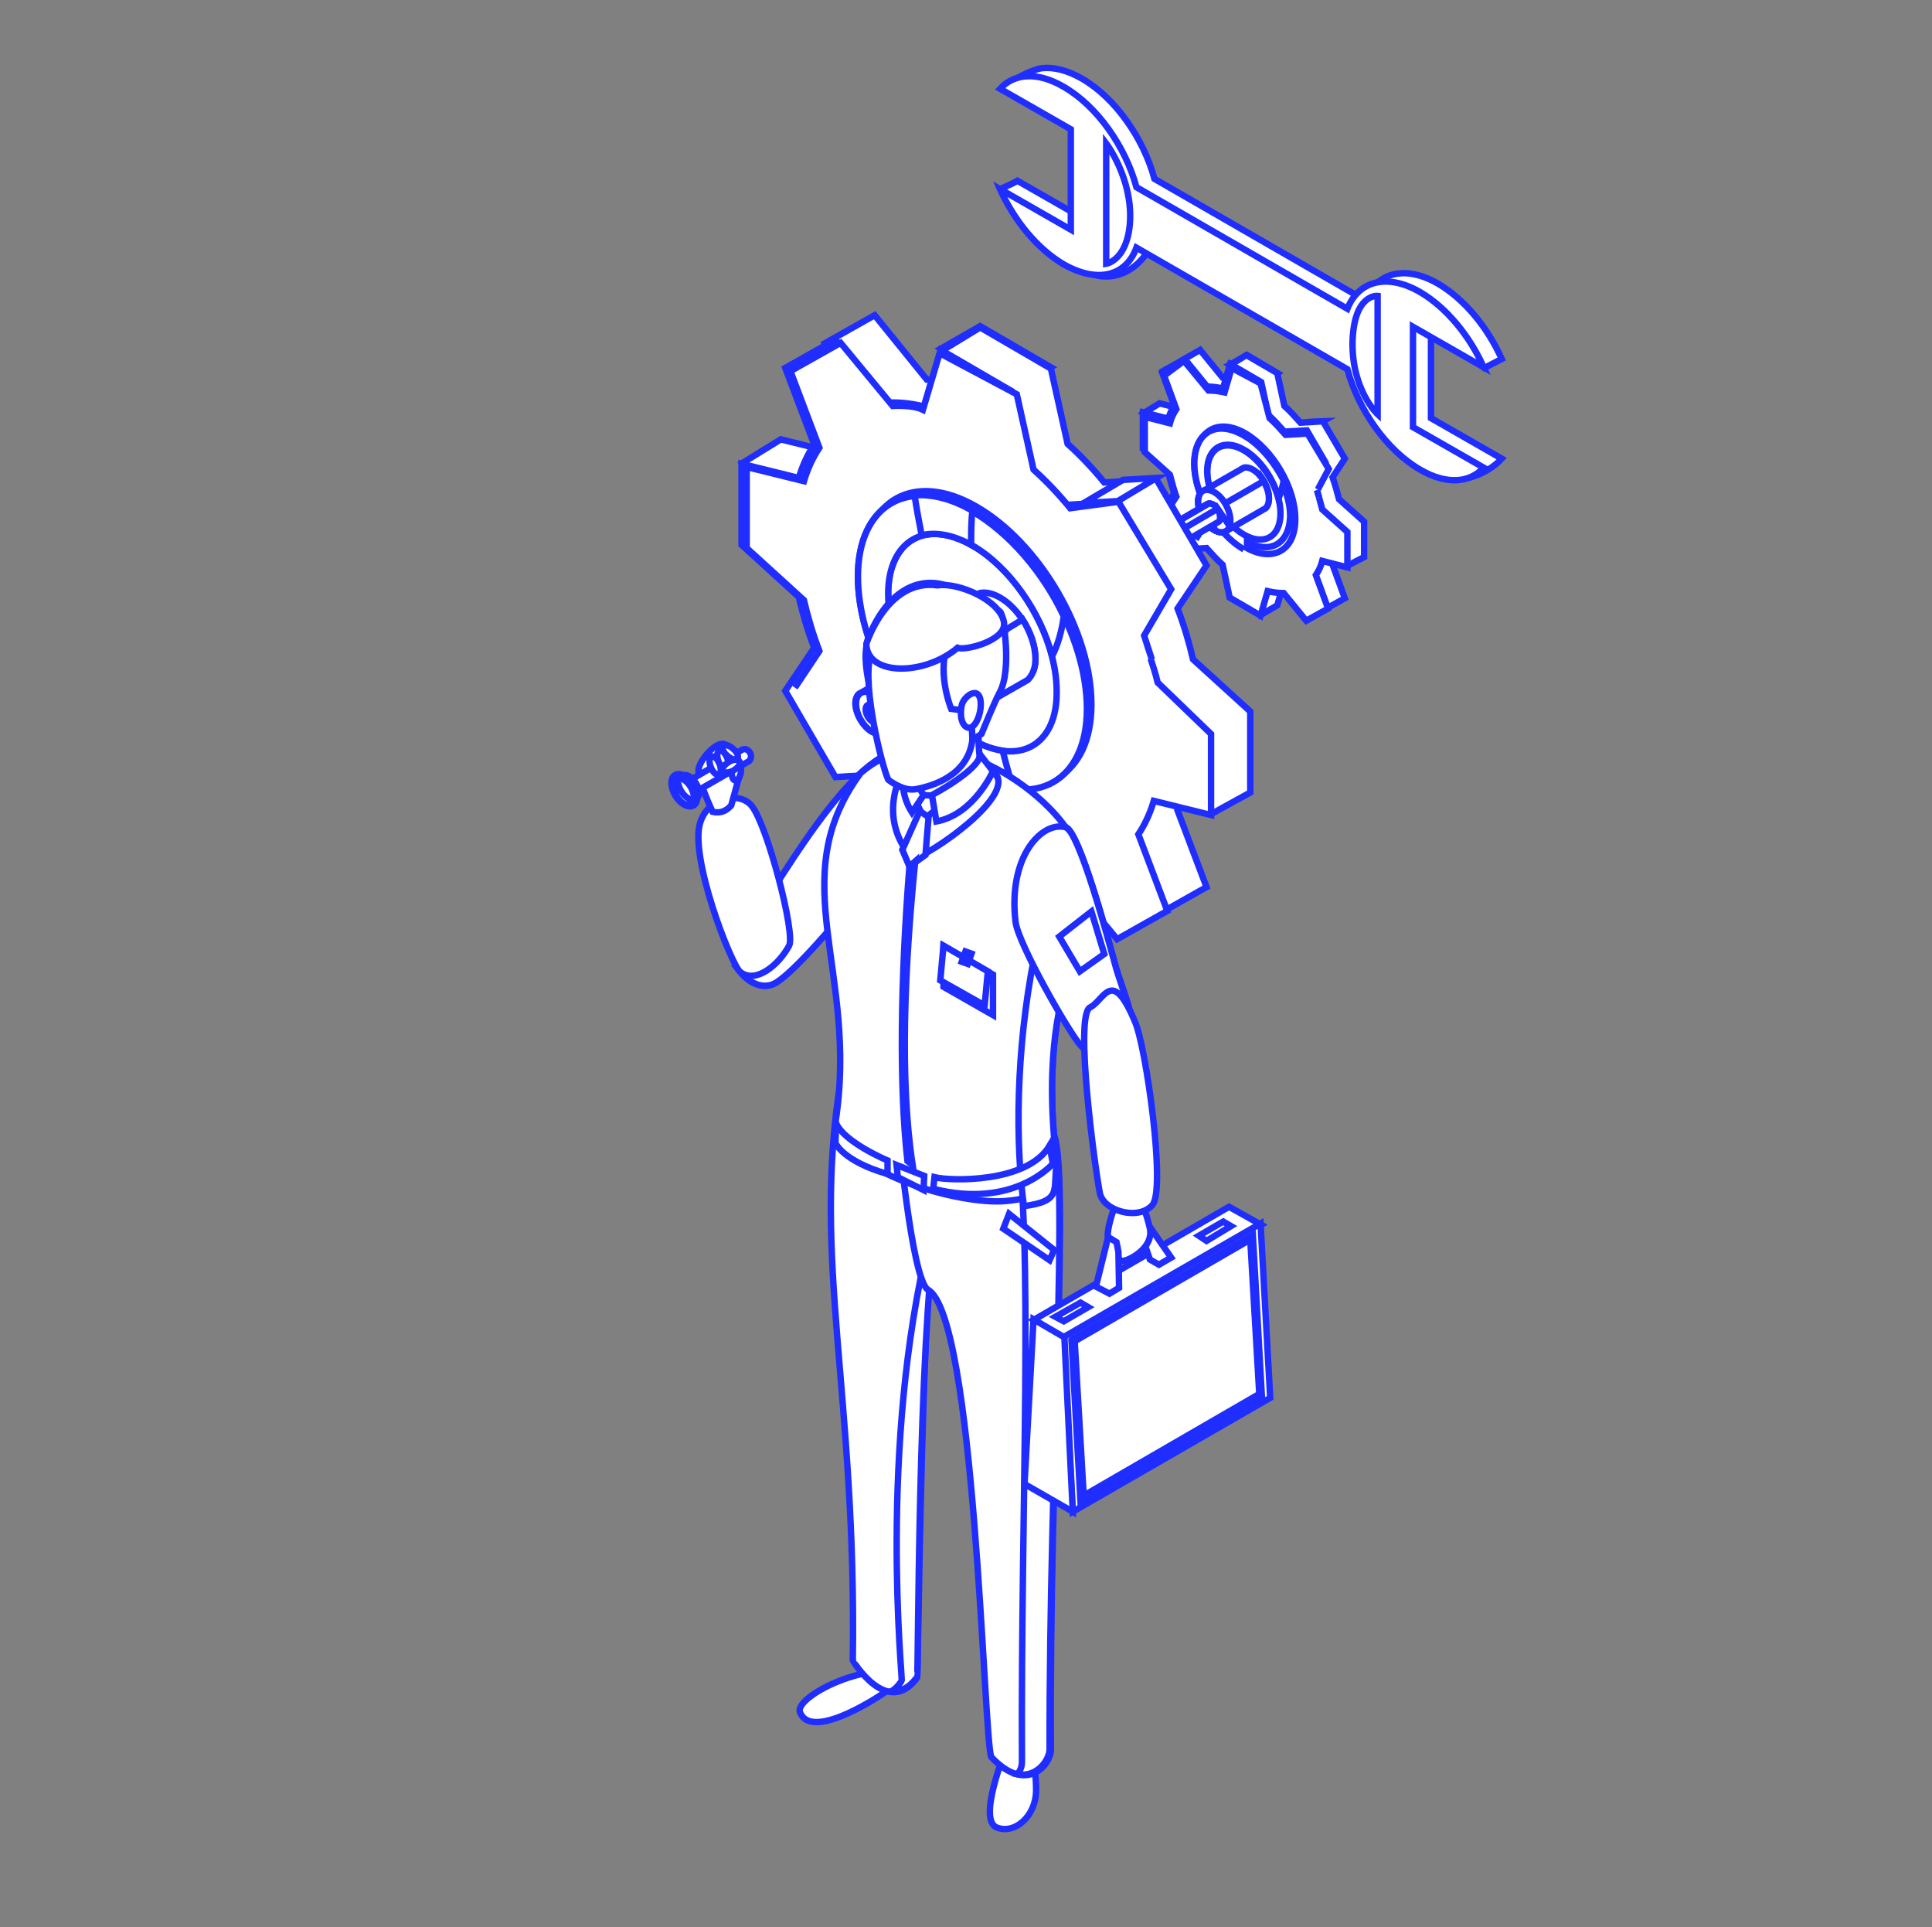 <?xml version="1.0" encoding="UTF-8"?> <!-- Generator: Adobe Illustrator 22.0.1, SVG Export Plug-In . SVG Version: 6.00 Build 0) --> <svg xmlns="http://www.w3.org/2000/svg" xmlns:xlink="http://www.w3.org/1999/xlink" id="_x31_" x="0px" y="0px" viewBox="0 0 300.4 299.6" style="enable-background:new 0 0 300.4 299.6;" xml:space="preserve"><rect x="0" y="0" width="300.4" height="299.6" fill="#808080" stroke="none"/> <style type="text/css"> .st0{fill:#FFFFFF;stroke:#1F2EFF;stroke-miterlimit:10;} </style> <polygon class="st0" points="196,59.5 198.6,58 193.9,55.2 191.2,56.7 "></polygon> <polygon class="st0" points="200.9,67.1 203.5,65.6 205.7,65.5 203.1,67 "></polygon> <polygon class="st0" points="157.4,60.6 163.4,57.1 152.4,50.7 146.3,54.2 "></polygon> <g> <path class="st0" d="M198.9,75.4c0.1-0.1,0.2-0.3,0.2-0.6c0-0.7-0.5-1.5-1.1-1.9c-0.2-0.1-0.4-0.2-0.6-0.1l-2.8,1.6 c-0.1,0.1-0.2,0.3-0.2,0.6c0,0.7,0.5,1.5,1.1,1.9c0.3,0.1,0.5,0.2,0.7,0.1L198.9,75.4z"></path> <path class="st0" d="M196.6,76.2c0-0.7-0.5-1.5-1.1-1.9c-0.6-0.3-1.1-0.1-1.1,0.6s0.5,1.5,1.1,1.9S196.6,76.9,196.6,76.2z"></path> <path class="st0" d="M196.8,65.7c-4.3-2.5-7.7-0.5-7.7,4.4s3.5,10.9,7.7,13.3c4.3,2.5,7.7,0.5,7.7-4.4 C204.6,74.1,201.1,68.2,196.8,65.7z"></path> <path class="st0" d="M196.8,81.1c-3.1-1.8-5.7-6.2-5.7-9.8c0-3.6,2.6-5.1,5.7-3.2c3.1,1.8,5.7,6.2,5.7,9.8 C202.5,81.4,200,82.9,196.8,81.1z"></path> <path class="st0" d="M212.1,86.6v-5.5l-3.9-3.5c-0.3-1.1-0.6-2.3-1-3.4l1.9-2.9l-3.4-5.8l-3.5,0.2c-0.8-0.9-1.6-1.8-2.5-2.6 l-1.1-5.1l-4.8-2.8l-2.6,1.6l1.4,2.2c-0.9-0.2-1.7-0.3-2.5-0.3l-3.5-4.3l-2.6,1.5l1.2,5.6c-0.4,0.6-0.8,1.4-1,2.2l-3.9-1l-2.6,1.6 l6.5,7.4c0.3,1.1,0.6,2.3,1,3.4l-1.9,2.9l3.4,5.8l3.5-0.2c0.8,0.9,1.6,1.8,2.5,2.6l3.3,9.4l2.6-1.5l1.1-3.8 c0.9,0.2,1.7,0.3,2.5,0.3l3.5,4.3l3.4-1.9l-1.9-5.2c0.4-0.6,0.8-1.4,1-2.2l1.2,2.4L212.1,86.6z"></path> <path class="st0" d="M196.2,81.3c-3.1-1.8-5.7-6.2-5.7-9.8c0-3.6,2.6-5.1,5.7-3.2c3.1,1.8,5.7,6.2,5.7,9.8 C201.9,81.7,199.4,83.1,196.2,81.3z"></path> <path class="st0" d="M185.3,75.3l-1.9,2.9l3.4,5.8c0,0,5.1-1.8,10.8-2.2c-0.4-0.1-0.8-0.3-1.3-0.6c-3.1-1.8-5.7-6.2-5.7-9.8 c0-1.9,0.7-3.2,1.9-3.8c-1.3-1.4-2.7-2.7-4.2-3.5c-1.3-0.7-2.5-1.2-3.6-1.3c-0.1,0.3-0.2,0.6-0.3,0.9v8.1 C184.5,73,184.9,74.2,185.3,75.3z"></path> <path class="st0" d="M209.5,88.2v-5.5l-3.9-3.5c-0.3-1.1-0.6-2.3-1-3.4l1.9-2.9l-3.4-5.8l-3.5,0.2c-0.8-0.9-1.6-1.8-2.5-2.6 l-1.1-5.1l-4.8-2.8l-1.1,3.8c-0.9-0.2-1.7-0.3-2.5-0.3l-3.5-4.3l-3.4,1.9l1.9,5.2c-0.4,0.6-0.8,1.4-1,2.2l-3.9-1v5.5l3.9,3.5 c0.3,1.1,0.6,2.3,1,3.4l-1.9,2.9l3.4,5.8l3.5-0.2c0.8,0.9,1.6,1.8,2.5,2.6l1.1,5.1l4.8,2.8l1.1-3.8c0.9,0.2,1.7,0.3,2.5,0.3 l3.5,4.3l3.4-1.9l-1.9-5.2c0.4-0.6,0.8-1.4,1-2.2L209.5,88.2z"></path> <path class="st0" d="M193.6,82.8c-3.1-1.8-5.7-6.2-5.7-9.8c0-3.6,2.5-5.1,5.7-3.2c3.1,1.8,5.7,6.2,5.7,9.8 C199.3,83.2,196.8,84.6,193.6,82.8z"></path> <path class="st0" d="M205.1,77.3c-0.2-0.5-0.3-1.1-0.5-1.6l1.3-2c0.1-0.6,0.1-1.2,0.2-1.8l-2.9-5l-3.5,0.2 c-0.8-0.9-1.6-1.8-2.5-2.6l-1.1-5.1l-4.8-2.8l-1.1,3.8c-0.9-0.2-1.7-0.3-2.5-0.3l-3.5-4.3l-3.4,1.9l1.9,5.2c-0.4,0.6-0.8,1.4-1,2.2 l-3.9-1v5.5l3.9,3.5c0.3,1.1,0.6,2.3,1,3.4l-1.6,2.5c1.7,1.6,3.5,2.9,5.3,4"></path> <path class="st0" d="M193.6,69.7c3.1,1.8,5.7,6.2,5.7,9.8c0,3.6-2.6,5.1-5.7,3.2c-3.1-1.8-5.7-6.2-5.7-9.8 C187.9,69.4,190.5,67.9,193.6,69.7z"></path> <path class="st0" d="M204.9,76.1l1.7-3.2l-3.3-5.5l-3.4,0.2c-0.8-0.9-1.6-1.8-2.5-2.6l-1.4-5.4l-4.5-2.4l-1.1,3.8 c-0.9-0.2-1.7-0.3-2.5-0.3l-3.8-4.6l-3.1,2.3l1.9,5.2c-0.4,0.6-0.8,1.4-1,2.2l-3.9-1v5.5l3.9,3.5c0.3,1.1,0.6,2.3,1,3.4l-1.6,2.5 c1.7,1.6,3.5,2.9,5.3,4"></path> <path class="st0" d="M194,70.1c3.1,1.8,5.7,6.2,5.7,9.8c0,3.6-2.6,5.1-5.7,3.2c-3.1-1.8-5.7-6.2-5.7-9.8 C188.3,69.7,190.8,68.3,194,70.1z"></path> <path class="st0" d="M193.7,67.4c-4.3-2.5-7.7-0.5-7.7,4.4s3.5,10.9,7.7,13.3s7.7,0.5,7.7-4.4S197.9,69.9,193.7,67.4z"></path> <path class="st0" d="M193.7,84.1c-3.8-2.2-6.9-7.5-6.9-11.8s3.1-6.1,6.9-3.9c3.8,2.2,6.9,7.5,6.9,11.8 C200.5,84.6,197.4,86.3,193.7,84.1z"></path> <path class="st0" d="M193.4,67.7c-4.3-2.5-7.7-0.5-7.7,4.4s3.5,10.9,7.7,13.3"></path> <path class="st0" d="M193.4,83.1c-3.1-1.8-5.7-6.2-5.7-9.8c0-3.6,2.6-5.1,5.7-3.3c3.1,1.8,5.7,6.2,5.7,9.8 C199.1,83.5,196.5,84.9,193.4,83.1z"></path> <path class="st0" d="M193.4,67.7c-4.3-2.5-7.7-0.5-7.7,4.4c0,2.3,0.8,4.8,2,7.1c0.1,0.1,0.2,0.1,0.3,0.2c0.9,0.5,1.7,0.9,2.5,1.1 c-1.7-2.1-2.8-4.9-2.8-7.3c0-3.6,2.6-5.1,5.7-3.3c2.5,1.4,4.6,4.5,5.4,7.5c0.4-0.8,0.6-1.7,0.8-2.7 C198.1,71.8,195.9,69.1,193.4,67.7z"></path> <path class="st0" d="M196.8,78.9c0.3-0.3,0.5-0.8,0.5-1.5c0-1.6-1.1-3.6-2.5-4.4c-0.5-0.3-1-0.4-1.4-0.3l-6.6,3.8 c-0.3,0.3-0.5,0.8-0.5,1.4c0,1.6,1.1,3.6,2.5,4.4c0.6,0.3,1.1,0.4,1.6,0.3L196.8,78.9z"></path> <path class="st0" d="M196.4,74.7c0,0.1-0.1,0.1-0.1,0.2l-6.4,3.7c-0.4,0.1-1,0.1-1.6-0.3s-1.2-1-1.6-1.6c-0.2,0.3-0.4,0.8-0.4,1.3 c0,1.6,1.1,3.6,2.5,4.4c0.6,0.3,1.1,0.4,1.6,0.3l6.4-3.7c0.3-0.3,0.5-0.8,0.5-1.5C197.3,76.5,196.9,75.5,196.4,74.7z"></path> <path class="st0" d="M191.3,80.9c0-1.6-1.1-3.6-2.5-4.4s-2.5-0.2-2.5,1.5c0,1.6,1.1,3.6,2.5,4.4C190.2,83.2,191.3,82.6,191.3,80.9z "></path> <path class="st0" d="M187.9,80.5l1.1,2c1,0.5,1.9,0.2,2.2-0.7l-2-2.9L187.9,80.5z"></path> <path class="st0" d="M189.5,81.1c0.2-0.1,0.2-0.4,0.2-0.7c0-0.8-0.5-1.7-1.2-2c-0.3-0.1-0.5-0.2-0.7-0.1L152.3,99 c-0.1,0.1-0.2,0.4-0.2,0.7c0,0.8,0.5,1.7,1.2,2c0.3,0.2,0.5,0.2,0.7,0.1L189.5,81.1z"></path> <path class="st0" d="M189.3,79.1c-0.2-0.3-0.5-0.6-0.7-0.7c-0.3-0.1-0.5-0.2-0.7-0.1L152.4,99c-0.1,0.1-0.2,0.4-0.2,0.7 c0,0.3,0.1,0.7,0.3,1C157.6,97.6,179.9,84.6,189.3,79.1z"></path> <path class="st0" d="M159.3,74.9c-9.8-5.7-17.8-1.1-17.8,10.1c0,11.3,8,25,17.8,30.7s17.8,1.1,17.8-10.1 C177,94.3,169.1,80.6,159.3,74.9z"></path> <path class="st0" d="M159.3,110.4c-7.3-4.2-13.1-14.3-13.1-22.7c0-8.3,5.9-11.7,13.1-7.5c7.3,4.2,13.1,14.3,13.1,22.7 C172.4,111.2,166.5,114.6,159.3,110.4z"></path> <path class="st0" d="M194.4,123.2v-12.6l-8.9-8.1c-0.6-2.6-1.4-5.3-2.4-7.9l4.5-6.7l-7.8-13.4l-8.1,0.5c-1.8-2.2-3.7-4.2-5.7-6 l-2.6-11.7l-11-6.4l-5.9,3.6l3.3,5.1c-2-0.5-3.9-0.7-5.7-0.6L136,49l-7.8,4.4l4.5,11.9c-1,1.5-1.8,3.2-2.4,5.2l-8.9-2.2l-6,3.7 l14.9,17.1c0.6,2.6,1.4,5.3,2.4,7.9l-4.5,6.7l7.8,13.4l8.1-0.5c1.8,2.2,3.7,4.2,5.7,6l7.6,21.6l6-3.5l2.6-8.8 c2,0.5,3.9,0.7,5.7,0.6l8.1,9.8l7.8-4.4l-4.5-11.9c1-1.5,1.8-3.2,2.4-5.2l2.9,5.7L194.4,123.2z"></path> <path class="st0" d="M157.9,110.9c-7.3-4.2-13.1-14.3-13.1-22.6s5.9-11.7,13.1-7.5c7.3,4.2,13.1,14.3,13.1,22.7 C171,111.7,165.1,115,157.9,110.9z"></path> <path class="st0" d="M132.7,97l-4.5,6.7l7.8,13.4c0,0,11.7-4.1,24.8-5.1c-0.9-0.3-1.9-0.7-2.9-1.3c-7.3-4.2-13.1-14.3-13.1-22.6 c0-4.4,1.6-7.4,4.3-8.7c-2.9-3.3-6.2-6.1-9.6-8.1c-3-1.7-5.8-2.7-8.4-2.9c-0.3,0.7-0.5,1.3-0.7,2.1v18.6 C130.9,91.8,131.7,94.4,132.7,97z"></path> <path class="st0" d="M188.3,126.7v-12.6l-8.3-8c-0.6-2.6-1.8-5.6-2.7-8.2l4.2-6.5L173.7,78l-8.1,0.5c-1.8-2.2-3.7-4.2-5.7-6 l-2.6-11.7l-11-6.4l-2.6,8.8c-2-0.5-3.9-0.7-5.7-0.6l-8.1-9.8l-7.8,4.4l4.5,11.9c-1,1.5-1.8,3.2-2.4,5.2l-8.9-2.2v12.6l8.9,8.1 c0.6,2.6,1.4,5.3,2.4,7.9l-4.5,6.7l7.8,13.4l8.1-0.5c1.8,2.2,3.7,4.2,5.7,6l2.6,11.7l11,6.4l2.6-8.8c2,0.5,3.9,0.7,5.7,0.6l8.1,9.8 l7.8-4.4l-4.5-11.9c1-1.5,1.8-3.2,2.4-5.2L188.3,126.7z"></path> <path class="st0" d="M151.8,114.4c-7.3-4.2-13.1-14.3-13.1-22.6s5.9-11.7,13.1-7.5c7.3,4.2,13.1,14.3,13.1,22.7 C165,115.2,159.1,118.6,151.8,114.4z"></path> <path class="st0" d="M151.8,84.2c7.3,4.2,13.1,14.3,13.1,22.7c0,8.3-5.9,11.7-13.1,7.5c-7.3-4.2-13.1-14.3-13.1-22.6 S144.6,80,151.8,84.2z"></path> <path class="st0" d="M135.9,116.1"></path> <path class="st0" d="M179.1,102.5c-0.4-1.2-0.8-2.4-1.2-3.7l4.2-7.2L173.9,78l-7.5,1c-1.8-2.2-3.7-4.2-5.7-6l-2.6-11.7l-12-6.4 l-2.6,8.8c-1-0.5-2.9-0.7-4.7-0.6l-8.1-9.8l-7.8,4.4l4.5,11.9c-1,1.5-1.8,3.2-2.4,5.2l-8.9-2.2v12.6l8.9,8.1 c0.6,2.6,1.4,5.3,2.4,7.9l-3.8,5.7"></path> <path class="st0" d="M152.6,85c7.3,4.2,13.1,14.3,13.1,22.7c0,8.3-5.9,11.7-13.1,7.5c-7.3-4.2-13.1-14.3-13.1-22.7 C139.5,84.2,145.4,80.8,152.6,85z"></path> <polygon class="st0" points="168.5,78.2 174.6,74.6 179.8,74.3 173.8,77.9 "></polygon> <path class="st0" d="M151.9,78.8c-9.8-5.7-17.8-1.1-17.8,10.1c0,11.3,8,25,17.8,30.7c9.8,5.7,17.8,1.1,17.8-10.1 C169.7,98.2,161.7,84.5,151.9,78.8z"></path> <path class="st0" d="M151.9,117.4c-8.7-5-15.8-17.3-15.8-27.3s7.1-14.1,15.8-9c8.7,5,15.8,17.3,15.8,27.3S160.7,122.4,151.9,117.4z "></path> <path class="st0" d="M151.2,79.5c-9.8-5.7-17.8-1.1-17.8,10.1c0,11.3,8,25,17.8,30.7c9.8,5.7,17.8,1.1,17.8-10.1 C169,98.9,161.1,85.2,151.2,79.5z"></path> <path class="st0" d="M151.2,115c-7.3-4.2-13.1-14.3-13.1-22.7c0-8.3,5.9-11.7,13.1-7.5c7.3,4.2,13.1,14.3,13.1,22.7 C164.4,115.8,158.5,119.2,151.2,115z"></path> <path class="st0" d="M151.2,79.5c-9.8-5.7-17.8-1.1-17.8,10.1c0,5.3,1.7,11.1,4.6,16.4c0.3,0.2,0.5,0.3,0.8,0.5 c2,1.1,3.9,2,5.8,2.6c-3.9-4.9-6.5-11.2-6.5-16.8c0-8.3,5.9-11.7,13.1-7.5c5.7,3.3,10.6,10.3,12.4,17.2c0.9-1.8,1.5-3.9,1.8-6.2 C162.2,89,157,82.9,151.2,79.5z"></path> <path class="st0" d="M159.8,105.6c0.7-0.7,1.2-1.8,1.2-3.2c0-3.5-2.5-7.8-5.5-9.5c-1.2-0.7-2.3-0.9-3.2-0.7 c-0.1,0-14.4,8.3-14.4,8.3c-0.6,0.7-1,1.7-1,3.1c0,3.5,2.5,7.8,5.5,9.5c1.3,0.7,2.5,0.9,3.4,0.6L159.8,105.6z"></path> <path class="st0" d="M159,96.3l-20.5,12.5l-0.2-0.2c1,1.9,2.5,3.5,4.1,4.5c1.3,0.7,2.5,0.9,3.4,0.6l14-8c0.7-0.7,1.2-1.8,1.2-3.2 C161,100.4,160.2,98.2,159,96.3z"></path> <path class="st0" d="M147.9,109.9c0-3.5-2.5-7.8-5.5-9.5c-3.1-1.8-5.5-0.4-5.5,3.2c0,3.5,2.5,7.8,5.5,9.5 C145.5,114.8,147.9,113.4,147.9,109.9z"></path> <path class="st0" d="M140.3,109.4l1.8,3.5c0.1,0.1,0.2,0.1,0.3,0.2c2.5,1.5,4.6,0.7,5.3-1.5l-5.1-6.5L140.3,109.4z"></path> <path class="st0" d="M143.8,110.3c0.3-0.3,0.5-0.8,0.5-1.5c0-1.6-1.1-3.6-2.6-4.4c-0.5-0.3-1.1-0.4-1.5-0.3l-6.7,3.8 c-0.3,0.3-0.5,0.8-0.5,1.4c0,1.6,1.1,3.6,2.6,4.4c0.6,0.3,1.1,0.4,1.6,0.3L143.8,110.3z"></path> <path class="st0" d="M134.5,112.8c0.3,0.4,0.7,0.8,1.2,1c0.6,0.3,1.1,0.4,1.6,0.3l6.5-3.7c0.3-0.3,0.5-0.8,0.5-1.5 c0-0.6-0.2-1.3-0.4-1.9L134.5,112.8z"></path> <path class="st0" d="M138.3,112.3c0-1.6-1.1-3.6-2.6-4.4c-1.4-0.8-2.6-0.2-2.6,1.5c0,1.6,1.1,3.6,2.6,4.4 C137.1,114.6,138.3,113.9,138.3,112.3z"></path> <path class="st0" d="M136.8,111.6c0-0.7-0.5-1.6-1.1-1.9c-0.6-0.4-1.1-0.1-1.1,0.6s0.5,1.6,1.1,1.9 C136.3,112.6,136.8,112.3,136.8,111.6z"></path> <path class="st0" d="M136.3,111.5c0-0.4-0.3-0.9-0.7-1.1s-0.7,0-0.6,0.4c0,0.4,0.3,0.9,0.7,1.1C136,112.1,136.3,111.9,136.3,111.5z "></path> <path class="st0" d="M156,98.7c-0.9-1.8-2.2-3.4-3.7-4.2c-0.3-0.1-0.5-0.3-0.8-0.4c0,0-4.8,2.9-4.9,2.8v1.9c1.5,1,2.7,2.7,3.5,4.5 c0,0,4.9-2.9,4.9-2.8L156,98.7z"></path> <path class="st0" d="M148.2,98.9l-0.8-1.5c0.1,0,3.8-2.1,5.1-2.9l-0.1-0.1c-0.3-0.1-0.5-0.3-0.8-0.4c0,0-4.8,2.9-4.9,2.8v1.9 c1.5,1,2.7,2.7,3.5,4.5c0,0,0.5-0.3,1.2-0.7C150.5,101.2,149.4,99.8,148.2,98.9z"></path> <path class="st0" d="M156,98.7c-2.4,1.4-3.6,2.1-5.4,3c-0.4,1,0,0.1-0.5,1.6c0,0,4.9-2.9,4.9-2.8L156,98.7z"></path> <path class="st0" d="M147.4,97.3c-0.3-0.1-0.5-0.3-0.8-0.4v1.9c1.5,1,2.7,2.7,3.5,4.5l1-1.8C150.2,99.8,148.9,98.2,147.4,97.3z"></path> <path class="st0" d="M151.2,115c-1.1-0.6-2.2-1.4-3.2-2.3c0.2,2,0.4,3.9,0.4,5.8c0.9,0.7,1.8,1.3,2.7,1.8c2.2,1.3,4.4,2.1,6.4,2.3 c-0.5-1.9-1.1-3.9-1.6-5.9C154.5,116.5,152.9,116,151.2,115z"></path> <path class="st0" d="M151,84.7c0-1.8,0-3.6,0.2-5.3c-3.3-1.9-6.3-2.6-9-2.4c0.3,2,0.7,4.1,1.1,6.2C145.5,82.7,148.1,83.1,151,84.7z "></path> </g> <path class="st0" d="M179.5,37.1L212.3,56c1.7,6.3,4.9,14.5,10.1,17.5c4.1,2.4,8.9,0.2,11.1-2.2l-11-6.3V49.5l8.3,7.7l2.7-1.4 c-2.2-4.9-5.8-9.3-9.9-11.7c-5.2-3-9.6-1.7-11.3,2.6l-32.8-18.9c-1.7-6.3-6.1-12.6-11.3-15.6c-2.3-1.3-4.4-1.8-6.2-1.6 c-1.5,0.2-4.9,1.9-5.9,3l13.1,5.2v15.6l-11-6.3c-0.7,0.4-0.9,0.5-2.7,1.3c2.2,4.7,8.8,10.3,12.6,12.5 C173.4,44.8,177.8,41.4,179.5,37.1z"></path> <path class="st0" d="M176.7,38.5l32.8,18.9c1.7,6.3,6.1,12.6,11.3,15.6c4.1,2.4,7.7,2.1,9.9-0.3l-11-6.3V50.8l11,6.3 c-2.2-4.9-5.8-9.3-9.9-11.7c-5.2-3-9.6-1.7-11.3,2.6l-32.8-18.9c-1.7-6.3-6.1-12.6-11.3-15.6c-4.1-2.4-7.7-2.1-9.9,0.3l11,6.3v15.6 l-11-6.3c2.2,4.9,5.8,9.3,9.9,11.7C170.7,44.1,175.1,42.9,176.7,38.5z"></path> <path class="st0" d="M214.2,64.4V46c0,0-3.7-0.4-3.9,7.2C210.2,60.7,214.2,64.4,214.2,64.4z"></path> <path class="st0" d="M172,41V22.3c0,0,4.1,5.4,3.7,12.2C175.3,40.5,172,41,172,41z"></path> <g> <path class="st0" d="M124.4,266.2c-0.6-1.4,3.2-4,7.5-5.4c4.7-1.5,5-0.5,5-0.5l1.2,2.4C138.1,262.8,126.3,271,124.4,266.2z"></path> <path class="st0" d="M155,284.1c2.8,1.1,6.1-1.8,6.1-5.8c0-3.9-0.9-6.8-0.9-6.8l-3.8,0.5C156.4,272,151.9,282.9,155,284.1z"></path> <path class="st0" d="M114.5,147.1c-1.8,2.4,2.5,7.5,5.9,5.8c4.9-2.5,24.7-27.5,24.1-31.3s-2-5.4-5.1-4.8 C130.9,118.4,118.4,142,114.5,147.1z"></path> <path class="st0" d="M118.2,151.2c-1,0.5-2,0.4-3,0c1.3,1.6,3.4,2.6,5.2,1.7c4.9-2.5,24.7-27.5,24.1-31.3c-0.4-2.9-1.3-4.5-3.1-4.8 c0.4,0.8,0.8,1.8,0.9,3.1"></path> <path class="st0" d="M132.6,258.1c0,0.1,5.4,9,10,2.7c0.2-0.3,0.6-62.9,3.5-82.7l-15.4-10C126.2,195.8,133.2,216.6,132.6,258.1z"></path> <path class="st0" d="M144.5,192.6c-8,32.6-4.1,68.5-4.3,68.7c-0.5,0.7-1,1.3-1.6,1.6c1.3,0.1,2.7-0.4,4-2.2 c0.2-0.3,0.1-51.1,3-70.9L144.5,192.6z"></path> <path class="st0" d="M154.1,273.1c5.5,5.9,9.3,1.2,9.3-1.1c-0.3-43.7,3.1-91.3,0.3-96l-24.2-1.9c0,0,2.2,24.9,4.8,26.4 C151.6,204.7,152.9,268.9,154.1,273.1z"></path> <g> <path class="st0" d="M163.6,176l-5.7-0.4c2.9,16.7,0.8,58,1,98.3c0,0.6-0.2,1.3-0.7,1.9c3.1,0.6,5-2.3,5-3.9 C163.1,228.3,166.4,180.6,163.6,176z"></path> </g> <path class="st0" d="M133.8,120.2c-12.2,16.6-0.2,30.8-3.9,54.3c0.7,7.6,19.3,12.9,26.5,12.2c7.1-0.6,6.6-3.5,7.9-5.9 c-2.1-17.9,1-25.9,1.6-29.2c2.3-11.4,4.6-14.8,1.3-20.4C163.9,123.4,145.6,109.8,133.8,120.2z"></path> <path class="st0" d="M167.3,131.4c-0.2-0.5-0.5-1-0.8-1.6c-1.3,5.1-4.1,11.2-5.7,19c-2.9,14.7-2.9,29.1-1.6,38.7 c6-0.8,4.5-2.5,5.1-6.6c-2.1-17.9,1-25.9,1.6-29.2C168.2,140.4,170.5,137,167.3,131.4z"></path> <path class="st0" d="M142,133.5c0,0-7-6.2-0.1-16.3c0,0,9.8-0.5,12.9,3.1C157.8,123.9,144.6,132.9,142,133.5z"></path> <path class="st0" d="M116.9,125.3c-1.8-2.3-6.7-1.5-8,2.5c-1.8,5.3,4.8,22.2,6.2,23.3c2.4,1.9,6-1.1,7.6-4.1 C123.7,145.1,119.3,128.3,116.9,125.3z"></path> <path class="st0" d="M165.7,128.6c2.1,0.6,6.5,16.9,7.7,21.4c1.1,4.2,4.3,10,1.5,12.7c-2.8,2.8-5.1,1.8-6.8-0.1 c-1.8-1.9-9.8-15.9-10.2-19.3C156.7,133,162.1,127.6,165.7,128.6z"></path> <path class="st0" d="M175.6,161.7c1.3-3-1.2-7.9-2.2-11.7c-1.2-4.4-5.6-20.7-7.7-21.4"></path> <path class="st0" d="M153.9,105.4c-3,7.3-1.2,13.5-1.4,14.5c-0.6,3.2-7.3,9.7-11.1,3.6c-1.8-2.8,2.3-12.9,2.3-12.9 S155.6,101.2,153.9,105.4z"></path> <polygon class="st0" points="139.4,181.1 139.6,183 143.6,185 143.7,182.8 "></polygon> <polygon class="st0" points="140.3,132.1 143.4,125.2 144.5,125.5 143.9,132.9 141.4,134.7 "></polygon> <polygon class="st0" points="165.2,208.5 196.1,190.4 191.1,187.6 160.7,205.2 "></polygon> <polygon class="st0" points="196,190.2 165.3,207.9 166.8,235 197.5,217.3 "></polygon> <polygon class="st0" points="165.5,207.9 160.7,205.1 159.3,230.7 166.8,235 "></polygon> <polygon class="st0" points="154.4,151.5 146.7,147.1 146.7,153.4 154.4,157.8 "></polygon> <polygon class="st0" points="153.6,151 146.7,147 146.2,152.4 153.1,156.3 "></polygon> <polygon class="st0" points="143.2,126.2 142.6,125 143.6,123.6 145.2,123.7 145.6,125.8 144.2,126.9 "></polygon> <path class="st0" d="M145.6,127.7l-0.7-4.1c0,0,7.4-3.9,7.5-6.3l2,2.6C154.4,119.8,151.5,126.6,145.6,127.7z"></path> <path class="st0" d="M141.8,126.3l1.8-2.7c0,0-2.8-4.3-2.2-7C141.4,116.7,138.8,121.6,141.8,126.3z"></path> <polygon class="st0" points="178.5,190.3 182.1,195.5 180.2,196.6 178.8,195.8 177.1,190.9 "></polygon> <path class="st0" d="M173.5,187.1c0,0-1.8,4.5-1.1,5.8c0.6,1.3,1.3,1.3,1.3,1.3s-0.3,2.3,1.4,1.7s4.2-2.5,3.7-4.9s-1.8-5.4-1.8-5.4 L173.5,187.1z"></path> <path class="st0" d="M171,185.4c0.5,2.9,6.1,4.4,8.2,1.9c2.1-2.5-1-24.5-2.7-28.4c-3.6-8.7-4.8-3.4-7-2.3 C167,157.8,170.3,181.9,171,185.4z"></path> <path class="st0" d="M145.3,183c2.3,0.6,14.4,1,17.9-4.9l0.5,2.8c0,0-6,7.1-18.6,3.9L145.3,183z"></path> <path class="st0" d="M138,182.5v-2.1c0,0-6.7-2.8-8-5.8l-0.1,3C129.8,177.6,131,180.5,138,182.5z"></path> <path class="st0" d="M141.1,180.5c-1.3-11.4-1.1-28,0.3-45.8l0.9-0.8c-1.7,17-2.4,34.1-0.4,47.2L141.1,180.5z"></path> <polygon class="st0" points="156,191 156.9,188.7 163.9,194.3 163.2,195.9 "></polygon> <polygon class="st0" points="164.7,145.6 169.7,141.7 171.7,148.3 167.9,151 "></polygon> <rect x="149.4" y="148.4" transform="matrix(0.337 -0.942 0.942 0.337 -40.602 240.234)" class="st0" width="1.7" height="1"></rect> <polygon class="st0" points="170.4,200 172.3,192.3 173.6,193.1 173.9,194.6 174,200.2 172.5,201.1 "></polygon> <polygon class="st0" points="169.2,203.2 168,202.5 164.1,204.7 165.4,205.4 "></polygon> <polygon class="st0" points="191.4,190.6 190.2,189.9 186.4,192.1 187.6,192.9 "></polygon> <g> <path class="st0" d="M168,233.3l-1.4-25l0.1-0.1l28.1-16.2l1.4,25l-0.1,0.1L168,233.3z M167.1,208.5l1.4,24l27.3-15.8l-1.4-24 L167.1,208.5z"></path> </g> <path class="st0" d="M110.8,126.2c0,0-2.3-4.9-2.2-6.5c0.1-1.5,2.8-4.6,4.1-4c1.3,0.6,2.3,4.8,2.3,4.8l-1.3,4.7 C113,126,112.1,126.5,110.8,126.2z"></path> <path class="st0" d="M115.3,116.6l-8.2,4.8v2.3l9.4-5.4C117.3,117.4,116.2,116,115.3,116.6z"></path> <path class="st0" d="M108.7,123.2c0-0.9-0.7-2-1.5-2.5s-1.4-0.1-1.4,0.8s0.6,2,1.5,2.5C108,124.5,108.7,124.2,108.7,123.2z"></path> <path class="st0" d="M108.4,124c0-1.3-0.9-2.8-2-3.4s-2-0.1-2,1.1c0,1.3,0.9,2.8,2,3.4S108.4,125.2,108.4,124z"></path> <path class="st0" d="M107.9,124c0-1-0.7-2.3-1.6-2.8s-1.6-0.1-1.6,0.9s0.7,2.3,1.6,2.8C107.2,125.4,107.9,125,107.9,124z"></path> <path class="st0" d="M107,124.1c-0.9-0.5-1.6-1.8-1.6-2.8c0-0.1,0-0.2,0-0.3c-0.4,0.1-0.7,0.5-0.7,1.1c0,1,0.7,2.3,1.6,2.8 c0.8,0.5,1.5,0.2,1.6-0.6C107.7,124.3,107.3,124.3,107,124.1z"></path> <path class="st0" d="M111.9,118.8c-0.3-0.8-0.8-1.3-1.2-1.2s-0.5,0.8-0.2,1.6c0.3,0.8,0.8,1.3,1.2,1.2 C112.1,120.3,112.2,119.6,111.9,118.8z"></path> <path class="st0" d="M113.1,117.9c-0.3-0.8-0.8-1.3-1.2-1.2c-0.4,0.1-0.5,0.8-0.2,1.6c0.3,0.8,0.8,1.3,1.2,1.2 C113.3,119.4,113.4,118.7,113.1,117.9z"></path> <path class="st0" d="M114.1,116.5c-0.6-0.6-1.3-0.8-1.6-0.6c-0.3,0.3-0.1,1,0.5,1.5c0.6,0.6,1.3,0.8,1.6,0.6 C114.9,117.7,114.7,117,114.1,116.5z"></path> <path class="st0" d="M115.2,120c0.1-0.8-0.1-1.6-0.5-1.6c-0.4-0.1-0.8,0.5-0.9,1.3s0.1,1.6,0.5,1.6 C114.7,121.4,115.1,120.8,115.2,120z"></path> <path class="st0" d="M114,119.8c0.7-0.4,1.2-1,1-1.4s-0.9-0.4-1.6,0s-1.2,1-1,1.4C112.5,120.2,113.2,120.2,114,119.8z"></path> <path class="st0" d="M136.5,110.7c0,0-3.2-7.6-1.3-12c3.3-7.7,8.5-9.2,12.7-7.4c4.2,1.8-2.3,14.1-2.3,14.1L136.5,110.7z"></path> <path class="st0" d="M138.1,121.2c0,0,2.2,1.8,4.2,1.5c2.7-0.5,8.2-2.1,8.9-7.7c0.7-5.5,3.7-5,4.4-9.6c0.7-4.5,1.2-8.5-1.5-10.4 c-2.7-1.8-7.2-3.7-10.6-2.5c-3.4,1.2-7,4.6-8.2,9.6C134.1,106.9,137.1,119,138.1,121.2z"></path> <path class="st0" d="M147.9,110.2c0,0-2.6-6.3-0.1-10.9c3.5-6.5,7.4-4.7,7.8-4.1c0.4,0.6,1.8,9-0.2,12.5c-0.8,1.5-2.8,6.4-2.8,6.4 l-1.4,0.9l-0.2-4.4L147.9,110.2z"></path> <path class="st0" d="M134.7,100.1c0.1,5,9,5,14.2,0.6c1.1,0.5,7.7-1.1,7.2-4c-0.6-3.4-7.1-6.2-10.3-5.7 C137.9,89.9,134.7,100.1,134.7,100.1z"></path> <path class="st0" d="M152.1,111.6c0.5-1.3,0.6-3.1-0.1-3.7c-0.7-0.6-2.3,0.6-2.5,1.9c-0.2,1.2-0.1,2.5,0.6,3.1 C150.8,113.5,151.6,112.9,152.1,111.6z"></path> </g> </svg> 
